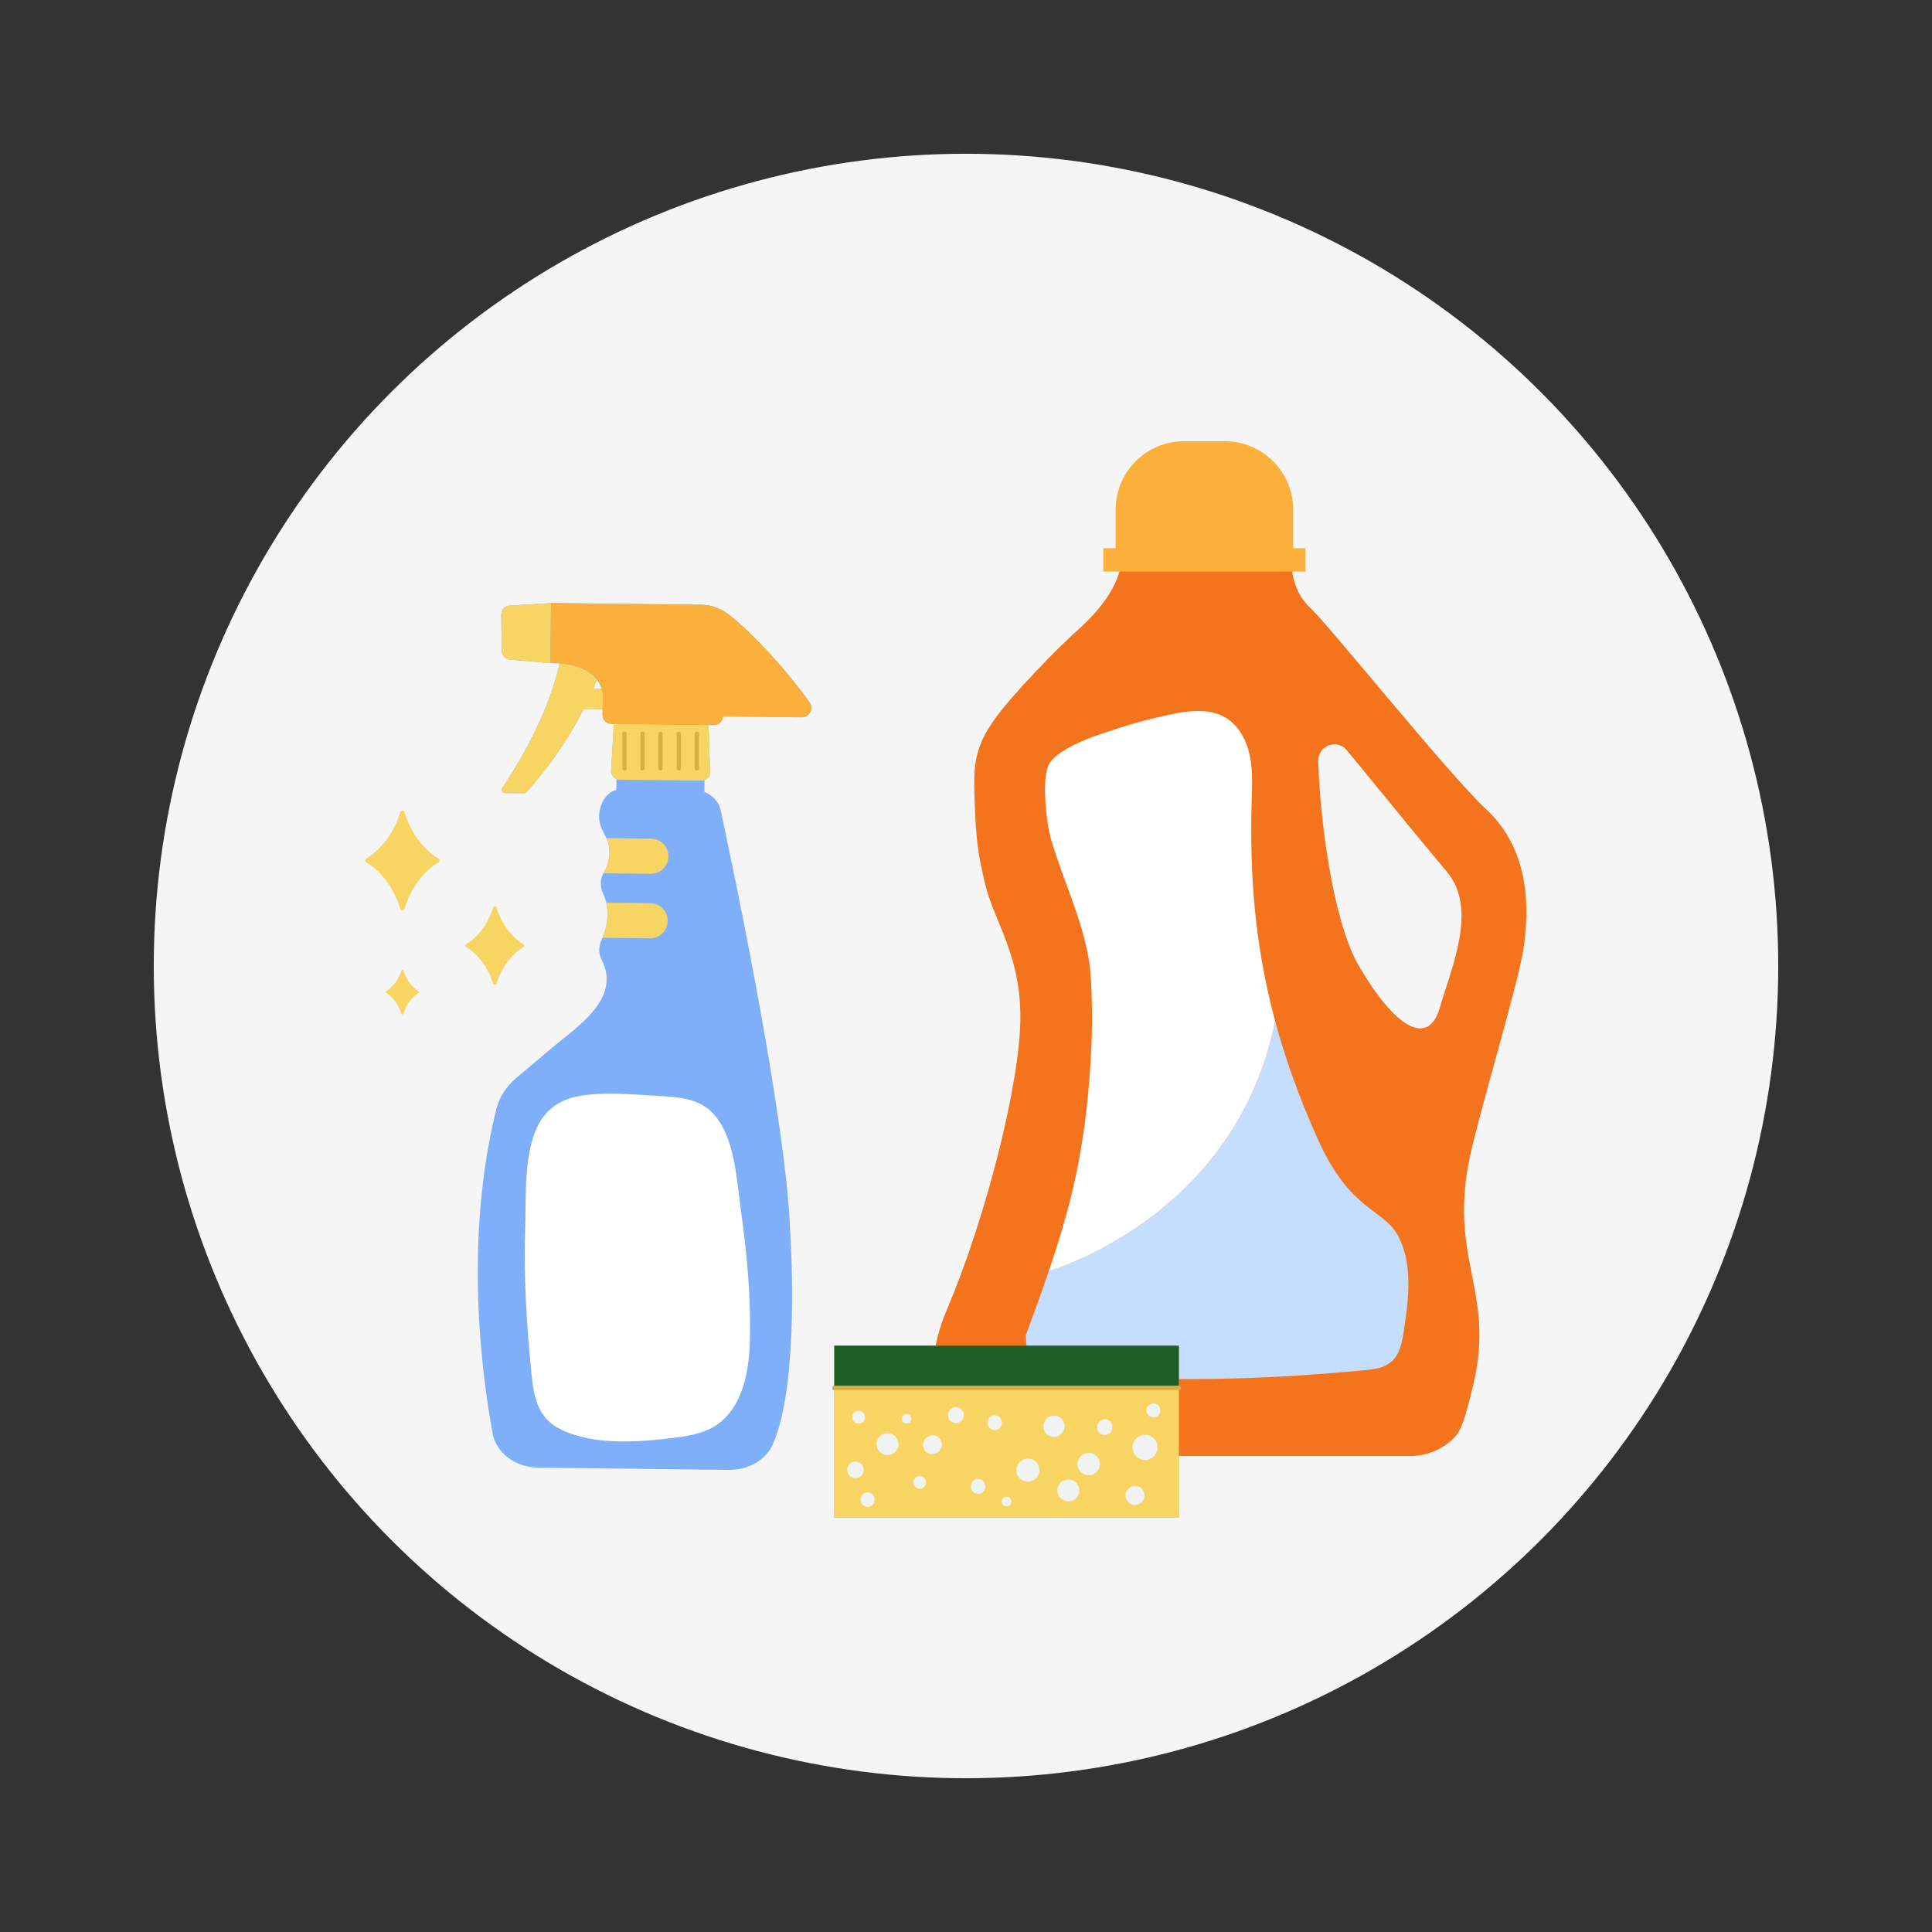 <svg xml:space="preserve" style="enable-background:new 0 0 801 801;" viewBox="0 0 801 801" y="0px" x="0px" xmlns:xlink="http://www.w3.org/1999/xlink" xmlns="http://www.w3.org/2000/svg" id="Layer_1" version="1.1">
<rect x="0" y="0" width="801" height="801" fill="#333333" stroke="none"/>
<style type="text/css">
	.st0{fill:#F5F5F5;}
	.st1{fill:#F4741E;}
	.st2{fill:#C5DDFF;}
	.st3{fill:#FFFFFF;}
	.st4{fill:#7FAFF9;}
	.st5{fill:#1E5E24;}
	.st6{fill:#F8D462;}
	.st7{fill:#D8B041;}
	.st8{fill:#F1F2F2;}
	.st9{fill:#FBB03B;}
</style>
<g>
	<circle r="336.75" cy="400.5" cx="400.5" class="st0"></circle>
	<g>
		<path d="M596.93,417.82c-4.86,16.67-18.9,8.03-33.78-17.8c-10.31-17.9-15.9-59.29-16.61-84.52
			c-0.18-6.39,7.82-9.37,11.87-4.43c13.08,15.99,33.2,40.55,41.54,50.47C612.74,376.8,601.77,401.13,596.93,417.82z M631.8,392.39
			c2.97-21.66,0.1-42.43-16-57.22c-14.27-13.14-65.64-76.86-72.3-82.89c-6.66-6.05-8.44-14.43-8.44-24.12l-69.68,0.81
			c0,12.64-9.4,24.11-18.35,32.06c-8.95,7.93-27.13,26.82-34.18,36.49c-9.6,13.17-9.33,20.95-8.65,37.23
			c0.55,13.25,1.11,18.68,4.19,31.56c3.86,16.12,14.65,29.06,14.65,55.38c0,27.47-14.62,84.19-30.55,121.49
			c-6.05,14.16-8.22,31.68-4.76,46.69c0.7,3.02,3.9,13.78,3.9,13.78s10.49-0.38,16.38,0h177.84c6.3-0.32,13.06-2.99,17.82-8.44
			c3.1-3.57,5.19-13.47,6.4-18.04c10.67-40.35-8.72-52.82-1.39-93.92C611.88,465.48,629.75,407.42,631.8,392.39z" class="st1"></path>
		<path d="M546.52,472.66c-7.92-17.55-13.71-33.9-17.87-49.41c-16.24,81.77-93.82,103.71-93.82,103.71
			c-2.62,7.7-5.55,15.82-8.83,24.71c-0.27,0.73-0.55,1.49-0.8,2.26l1.03,10.93c3.1,3.63,9.17,4.71,14.3,5.06
			c44.61,2.97,80.54,2.36,125.05-1.82c3.95-0.36,8.16-0.88,11.19-3.45c3.61-3.05,4.54-8.16,5.24-12.84
			c1.97-13.04,3.8-27.03-2.06-38.86C574.1,501.13,560.15,502.82,546.52,472.66z" class="st2"></path>
		<path d="M528.65,423.26C528.65,423.26,528.65,423.27,528.65,423.26c-16.24,81.77-93.8,103.71-93.82,103.71
			c10.61-31.21,15.88-55.16,17.7-93.66c0.38-8.11,0.35-26.17-0.9-34.2c-2.83-18.21-10.79-33.68-15.93-51.38
			c-1.86-6.4-4.09-25.59-0.58-31.25c4.31-6.95,21.88-12.32,21.88-12.32c10.43-3.6,17.11-5.56,27.9-7.86
			c7.72-1.64,16.28-2.82,23.09,1.16c5.65,3.32,8.95,9.65,10.23,16.07c1.29,6.42,0.85,13.04,0.68,19.59
			C518.23,361.26,519.79,390.3,528.65,423.26z" class="st3"></path>
		<g>
			<path d="M488.75,574.59v-16.68H345.89v16.68c-0.48,0-0.87,0.39-0.87,0.87c0,0.48,0.39,0.87,0.87,0.87v52.92h142.86
				v-52.92c0.48,0,0.87-0.39,0.87-0.87C489.62,574.98,489.24,574.59,488.75,574.59z" class="st4"></path>
			<path d="M345.89,557.91v17.55h142.86v-17.55H345.89z" class="st5"></path>
			<rect height="54.66" width="142.86" class="st6" y="574.59" x="345.89"></rect>
			<path d="M488.75,576.33H345.89c-0.48,0-0.87-0.39-0.87-0.87s0.39-0.87,0.87-0.87h142.86c0.48,0,0.87,0.39,0.87,0.87
				S489.24,576.33,488.75,576.33z" class="st7"></path>
			<path d="M357.09,606.94c-0.67-0.62-1.5-1.01-2.43-1.01c-0.88,0-1.81,0.38-2.43,1.01c-0.6,0.6-1.05,1.57-1.01,2.43
				c0.04,0.89,0.33,1.81,1.01,2.43c0.67,0.62,1.5,1.01,2.43,1.01c0.88,0,1.81-0.38,2.43-1.01c0.6-0.6,1.05-1.58,1.01-2.43
				C358.06,608.48,357.77,607.56,357.09,606.94z M417.32,620.51c-1.06,0-2.07,0.93-2.03,2.02c0.05,1.1,0.89,2.02,2.03,2.02
				c1.06,0,2.07-0.93,2.03-2.02C419.3,621.44,418.45,620.51,417.32,620.51z M480.25,582.7c-0.57-0.52-1.27-0.85-2.06-0.85
				c-0.75,0-1.53,0.33-2.06,0.85c-0.51,0.5-0.89,1.33-0.85,2.06c0.03,0.75,0.28,1.53,0.85,2.06c0.57,0.52,1.27,0.85,2.06,0.85
				c0.75,0,1.53-0.33,2.06-0.85c0.51-0.5,0.89-1.33,0.85-2.06C481.07,584.01,480.82,583.22,480.25,582.7z M458.03,588.43
				c-4.17,0-4.18,6.47,0,6.47C462.2,594.9,462.2,588.43,458.03,588.43z M479.75,598.69c-0.25-0.88-0.69-1.65-1.34-2.3
				c-1.02-0.93-2.27-1.52-3.69-1.52c-0.72-0.03-1.39,0.12-2.01,0.45c-0.65,0.21-1.21,0.57-1.68,1.08c-0.51,0.47-0.87,1.03-1.08,1.68
				c-0.33,0.62-0.48,1.29-0.45,2.01c0.06,0.46,0.12,0.92,0.19,1.38c0.25,0.88,0.69,1.65,1.34,2.3c1.02,0.93,2.27,1.52,3.69,1.52
				c0.72,0.03,1.39-0.12,2.01-0.45c0.65-0.21,1.21-0.57,1.68-1.08c0.51-0.47,0.87-1.03,1.08-1.68c0.33-0.62,0.48-1.29,0.45-2.01
				C479.87,599.62,479.81,599.16,479.75,598.69z M474.34,618.96c-0.25-0.66-0.49-1.29-1.03-1.8c-0.47-0.44-1.07-0.86-1.71-1.01
				c-0.66-0.15-1.41-0.2-2.06,0.01c-0.31,0.13-0.62,0.26-0.92,0.39c-0.29,0.21-0.58,0.44-0.86,0.67c-0.49,0.49-0.83,1.07-1.01,1.74
				c-0.19,0.7-0.19,1.39,0,2.09c0.36,1.32,1.43,2.38,2.75,2.75c1.36,0.37,2.84-0.02,3.83-1.01c0.49-0.49,0.83-1.07,1.01-1.74
				C474.53,620.36,474.53,619.66,474.34,618.96z M446.16,614.69c-0.89-0.82-1.99-1.33-3.23-1.33c-1.17,0-2.4,0.51-3.23,1.33
				c-0.44,0.41-0.76,0.9-0.94,1.47c-0.29,0.54-0.42,1.13-0.39,1.76c0.05,1.18,0.44,2.4,1.34,3.22c0.89,0.82,1.99,1.33,3.23,1.33
				c1.17,0,2.4-0.51,3.23-1.33c0.44-0.41,0.76-0.9,0.94-1.47c0.29-0.54,0.42-1.13,0.39-1.76
				C447.45,616.73,447.06,615.51,446.16,614.69z M454.64,603.71c-0.91-0.83-2.03-1.36-3.29-1.36c-1.19,0-2.44,0.52-3.29,1.36
				c-0.45,0.42-0.77,0.92-0.96,1.49c-0.29,0.55-0.42,1.15-0.4,1.79c0.05,1.2,0.45,2.44,1.36,3.28c0.91,0.83,2.03,1.36,3.29,1.36
				c1.19,0,2.44-0.52,3.29-1.36c0.45-0.42,0.77-0.92,0.96-1.49c0.29-0.55,0.42-1.15,0.4-1.79
				C455.94,605.79,455.55,604.55,454.64,603.71z M441.32,590.71c0-0.39-0.1-0.76-0.3-1.1c-0.18-0.54-0.48-1.01-0.9-1.4
				c-0.01-0.01-0.02-0.02-0.03-0.02c-0.3-0.23-0.6-0.46-0.89-0.69c-0.51-0.32-1.05-0.5-1.64-0.52c-0.39-0.1-0.78-0.1-1.17,0
				c-0.4,0-0.77,0.1-1.12,0.3c-0.55,0.18-1.02,0.48-1.42,0.91c-0.23,0.3-0.46,0.6-0.69,0.89c-0.15,0.35-0.3,0.7-0.45,1.05
				c-0.18,0.59-0.21,1.17-0.08,1.76c0,0.4,0.1,0.77,0.3,1.11c0.1,0.37,0.29,0.7,0.57,0.97c0.31,0.48,0.72,0.86,1.24,1.14
				c0.35,0.15,0.7,0.3,1.06,0.44c0.39,0.05,0.78,0.11,1.17,0.16c0.39-0.05,0.78-0.1,1.17-0.16c0.58-0.14,1.08-0.4,1.5-0.79
				c0.48-0.31,0.86-0.72,1.14-1.24c0.01-0.01,0.01-0.02,0.02-0.04l0.44-1.04C441.43,591.87,441.46,591.29,441.32,590.71z
				 M429.53,606.12c-0.93-0.86-2.08-1.4-3.38-1.4c-1.23,0-2.51,0.53-3.38,1.4c-0.47,0.43-0.8,0.94-0.99,1.54
				c-0.3,0.57-0.44,1.18-0.41,1.84c0.05,1.23,0.46,2.51,1.4,3.37c0.93,0.86,2.08,1.4,3.38,1.4c1.23,0,2.51-0.53,3.38-1.4
				c0.47-0.43,0.8-0.94,0.99-1.54c0.3-0.57,0.44-1.18,0.41-1.84C430.88,608.26,430.47,606.98,429.53,606.12z M359.71,618.78
				c-3.86,0-3.86,5.99,0,5.99C363.57,624.76,363.58,618.78,359.71,618.78z M383.19,612.71c-0.52-0.48-1.15-0.77-1.87-0.77
				c-0.68,0-1.39,0.29-1.87,0.77c-0.46,0.46-0.8,1.21-0.78,1.87c0.03,0.68,0.26,1.39,0.78,1.87c0.52,0.48,1.15,0.77,1.87,0.77
				c0.68,0,1.39-0.29,1.87-0.77c0.46-0.46,0.8-1.21,0.78-1.87C383.93,613.89,383.71,613.18,383.19,612.71z M405.51,613.2
				c-4,0-4,6.2,0,6.2C409.51,619.4,409.51,613.2,405.51,613.2z M412.42,586.79c-3.93,0-3.93,6.09,0,6.09
				C416.35,592.89,416.36,586.79,412.42,586.79z M398.64,584.33c-0.65-0.6-1.45-0.97-2.35-0.97c-0.85,0-1.75,0.37-2.35,0.97
				c-0.58,0.58-1.01,1.52-0.97,2.35c0.04,0.86,0.32,1.75,0.97,2.35c0.65,0.6,1.45,0.97,2.35,0.97c0.85,0,1.75-0.37,2.35-0.97
				c0.58-0.58,1.01-1.52,0.97-2.35C399.58,585.82,399.29,584.93,398.64,584.33z M389.38,596.17c-0.9-0.9-2.41-1.39-3.66-0.97
				c-0.4,0.14-0.8,0.3-1.17,0.51c-2.17,1.22-2.51,4.33-0.78,6.06c1.73,1.73,4.84,1.39,6.06-0.78c0.21-0.37,0.37-0.76,0.51-1.16
				C390.77,598.58,390.28,597.08,389.38,596.17z M375.83,586.23c-1.04,0-2.05,0.92-2,2c0.05,1.08,0.88,2,2,2c1.04,0,2.05-0.92,2-2
				C377.78,587.15,376.95,586.23,375.83,586.23z M371.18,595.52c-0.89-0.82-1.99-1.33-3.22-1.33c-1.17,0-2.4,0.51-3.22,1.33
				c-0.44,0.41-0.76,0.9-0.94,1.46c-0.29,0.54-0.42,1.13-0.39,1.75c0.05,1.18,0.44,2.4,1.34,3.22c0.89,0.82,1.99,1.33,3.22,1.33
				c1.17,0,2.4-0.51,3.22-1.33c0.44-0.41,0.76-0.9,0.94-1.46c0.29-0.54,0.42-1.13,0.39-1.75
				C372.46,597.56,372.07,596.34,371.18,595.52z M358.56,586.92c-0.01-0.03-0.01-0.06-0.02-0.09c-0.17-0.89-1.03-1.63-1.87-1.86
				c-0.92-0.25-1.93,0.01-2.6,0.69s-0.94,1.68-0.69,2.6c0.23,0.84,0.97,1.7,1.87,1.86c0.03,0.01,0.06,0.01,0.09,0.02
				c0.94,0.17,1.84,0.03,2.54-0.67C358.59,588.76,358.74,587.86,358.56,586.92z" class="st8"></path>
		</g>
		<g>
			<g>
				<path d="M249.44,285.48l-3.46-0.04c0.52-1.21,1.03-2.44,1.52-3.69C248.51,283.06,249.1,284.37,249.44,285.48z
					 M205.8,459.72c-13.44,54.03-6.2,109.5-1.53,134.67c1.49,8.03,9.46,13.99,18.9,14.1l79.02,0.92
					c8.04,0.09,15.33-4.09,18.21-10.54c11.47-25.79,7.24-87.7,7.24-87.7c-1.53-45.26-22.47-145.55-28.86-175.32
					c-0.73-3.39-3.3-6.15-6.73-7.57l0.06-4.88c0,0,0,0,0,0c1.39-0.52,2.36-1.87,2.31-3.44l-0.66-19.38l2.27,0.03
					c1.01,0.01,1.93-0.39,2.59-1.04c0.67-0.65,1.09-1.56,1.1-2.56l32.65,0.38c3.21,0.04,5.13-3.59,3.27-6.2
					c-11.24-15.83-26.16-30.9-33.91-36.71c-3.2-2.41-7.08-3.72-11.08-3.76l-62.2-0.69l-13.4,0.82l-3.42,0.22
					c-2.12-0.05-3.85,1.67-3.82,3.78l0.23,15c0.02,2.01,1.66,3.63,3.67,3.65l3.08,0.27l13.37,1.14l0.04-0.04l0.57,0.05
					c1.14,0.01,2.21,0.07,3.22,0.15c-2.05,9.35-7.81,27.79-23.76,51.64c-0.59,0.87,0.02,2.05,1.08,2.07l7.9,0.09
					c0.38,0,0.73-0.14,0.98-0.41c2.32-2.47,14.18-15.62,23.82-34.55l7.83,0.09l-0.03,2.43c-0.02,2.02,1.59,3.67,3.61,3.69l0.54,0.01
					h0.51l-1.11,19.36c-0.09,1.57,0.85,2.94,2.22,3.49l-0.05,4.46c-3.54,1.13-6.02,4.08-6.88,8.48c-0.95,4.85,0.79,7.69,2.76,11.58
					c0.12,0.23,0.23,0.46,0.33,0.7c0.1,0.24,0.19,0.48,0.27,0.72c0.45,1.37,0.67,2.75,0.68,4.14c0.01,0.55-0.02,1.11-0.07,1.66
					c-0.25,2.48-1.1,4.91-2.35,7.11c-0.05,0.08-0.09,0.16-0.12,0.24c-1.41,2.66-1.39,5.72-0.1,8.45c0.59,1.23,1.02,2.48,1.31,3.72
					c0.16,0.68,0.28,1.36,0.37,2.04c0.13,1.01,0.17,2.01,0.15,3c-0.07,3.6-1.04,6.92-2.1,9.52c-0.14,0.38-0.3,0.74-0.45,1.08
					c-1.16,2.6-1.2,5.5,0.12,8.06c8.18,15.9-9.78,27.4-19.78,35.82c-5.19,4.36-10.37,8.73-15.56,13.09
					C209.95,450.34,207.03,454.81,205.8,459.72z" class="st4"></path>
				<path d="M151.86,357.54c6.41,3.87,11.48,10.74,14.07,19.18c0.27,0.88,1.52,0.88,1.79,0
					c2.6-8.44,7.66-15.31,14.06-19.18c0.61-0.37,0.61-1.23,0-1.6c-6.39-3.87-11.46-10.74-14.06-19.18c-0.27-0.88-1.52-0.88-1.79,0
					c-2.6,8.44-7.67,15.31-14.07,19.18C151.25,356.31,151.25,357.17,151.86,357.54z M160.09,411.67c2.88,1.74,5.16,4.83,6.33,8.62
					c0.12,0.39,0.68,0.39,0.8,0c1.17-3.79,3.45-6.88,6.32-8.62c0.27-0.16,0.27-0.55,0-0.72c-2.87-1.74-5.15-4.83-6.32-8.62
					c-0.12-0.39-0.68-0.39-0.8,0c-1.17,3.79-3.45,6.88-6.33,8.62C159.82,411.12,159.82,411.51,160.09,411.67z M193.31,392.69
					c5.07,3.06,9.07,8.49,11.13,15.16c0.21,0.69,1.2,0.69,1.41,0c2.05-6.67,6.06-12.1,11.11-15.16c0.48-0.29,0.48-0.97,0-1.26
					c-5.05-3.06-9.06-8.49-11.11-15.16c-0.21-0.69-1.2-0.69-1.41,0c-2.05,6.67-6.06,12.1-11.13,15.16
					C192.83,391.71,192.83,392.4,193.31,392.69z M269.6,374.45l-18.23-0.21c1.3,5.46-0.03,10.77-1.58,14.56
					c0.06,0.01,0.11,0.01,0.17,0.01l19.47,0.23c2.01,0.02,3.84-0.78,5.18-2.08c1.33-1.31,2.18-3.12,2.2-5.13
					C276.87,377.81,273.62,374.49,269.6,374.45z M269.92,347.71l-18.49-0.22c0.24,0.45,0.44,0.93,0.6,1.42
					c1.45,4.37,0.48,8.99-1.75,12.91c-0.05,0.08-0.09,0.16-0.12,0.24l19.58,0.23c2.01,0.02,3.84-0.78,5.18-2.08
					c1.33-1.31,2.18-3.12,2.2-5.13C277.18,351.08,273.93,347.76,269.92,347.71z M209.32,328.77l7.9,0.09c0.38,0,0.73-0.14,0.98-0.41
					c2.32-2.47,14.18-15.62,23.82-34.55l7.83,0.09l0.06-5.47c0,0,0.07-1.28-0.47-3.04l-3.46-0.04c0.52-1.22,1.03-2.44,1.52-3.7
					c-2.3-3-6.79-6-15.51-6.69c-2.05,9.35-7.81,27.79-23.76,51.64C207.64,327.57,208.26,328.76,209.32,328.77z M254.48,300.13
					l-1.11,19.36c-0.12,2.02,1.48,3.74,3.51,3.76l33.92,0.4c2.03,0.02,3.67-1.65,3.6-3.68l-0.66-19.38L254.48,300.13z
					 M228.46,250.02l-0.29,24.88l-13.37-1.14l-3.08-0.27c-2.01-0.02-3.64-1.65-3.67-3.65l-0.23-15c-0.04-2.11,1.7-3.83,3.82-3.78
					l3.42-0.22L228.46,250.02z" class="st6"></path>
				<path d="M258.9,319.43c0.48,0,0.87-0.39,0.87-0.87v-14.41c0-0.48-0.39-0.87-0.87-0.87c-0.48,0-0.87,0.39-0.87,0.87
					v14.41C258.03,319.04,258.42,319.43,258.9,319.43z M266.41,319.43c0.48,0,0.87-0.39,0.87-0.87v-14.41
					c0-0.48-0.39-0.87-0.87-0.87c-0.48,0-0.87,0.39-0.87,0.87v14.41C265.54,319.04,265.93,319.43,266.41,319.43z M273.86,319.43
					c0.48,0,0.87-0.39,0.87-0.87v-14.41c0-0.48-0.39-0.87-0.87-0.87c-0.48,0-0.87,0.39-0.87,0.87v14.41
					C272.99,319.04,273.38,319.43,273.86,319.43z M281.43,319.43c0.48,0,0.87-0.39,0.87-0.87v-14.41c0-0.48-0.39-0.87-0.87-0.87
					s-0.87,0.39-0.87,0.87v14.41C280.56,319.04,280.95,319.43,281.43,319.43z M288.88,319.43c0.48,0,0.87-0.39,0.87-0.87v-14.41
					c0-0.48-0.39-0.87-0.87-0.87c-0.48,0-0.87,0.39-0.87,0.87v14.41C288.01,319.04,288.4,319.43,288.88,319.43z" class="st7"></path>
				<path d="M228.46,250.02l62.2,0.69c4,0.05,7.88,1.36,11.08,3.76c7.75,5.81,22.66,20.88,33.91,36.71
					c1.86,2.61-0.06,6.24-3.27,6.2l-32.65-0.38c-0.01,1.01-0.44,1.92-1.1,2.56c-0.66,0.65-1.58,1.05-2.59,1.04l-42.59-0.5
					c-2.02-0.02-3.63-1.67-3.61-3.69l0.09-7.9c0,0,0.76-13.36-21.14-13.62l-0.61-0.06L228.46,250.02z" class="st9"></path>
			</g>
			<path d="M224.29,464.44c-7.4,11.71-6.1,31.23-6.56,44.73c-0.7,20.25,0.66,40.51,2.64,60.64
				c1,9.96,2.81,18.41,12.48,22.99c13.61,6.44,31.11,5.15,45.64,3.44c5.1-0.6,10.24-1.39,14.95-3.44
				c13.69-5.99,17.01-22.61,17.42-36.04c0.56-18.65-1.11-36.53-3.69-54.98c-1.77-12.67-2.45-30.73-11.77-40.4
				c-5.94-6.16-14.54-6.56-22.55-7.01c-10.59-0.59-21.31-1.76-31.87-0.11C233.92,455.34,228.01,458.54,224.29,464.44z" class="st3"></path>
		</g>
	</g>
</g>
<path d="M499.33,236.99h-41.89v-9.7h5.09v-15.97c0-15.67,12.7-28.39,28.38-28.39h16.86c15.66,0,28.38,12.7,28.38,28.39
	v15.97h5.09v9.7H499.33z" class="st9"></path>
</svg>
